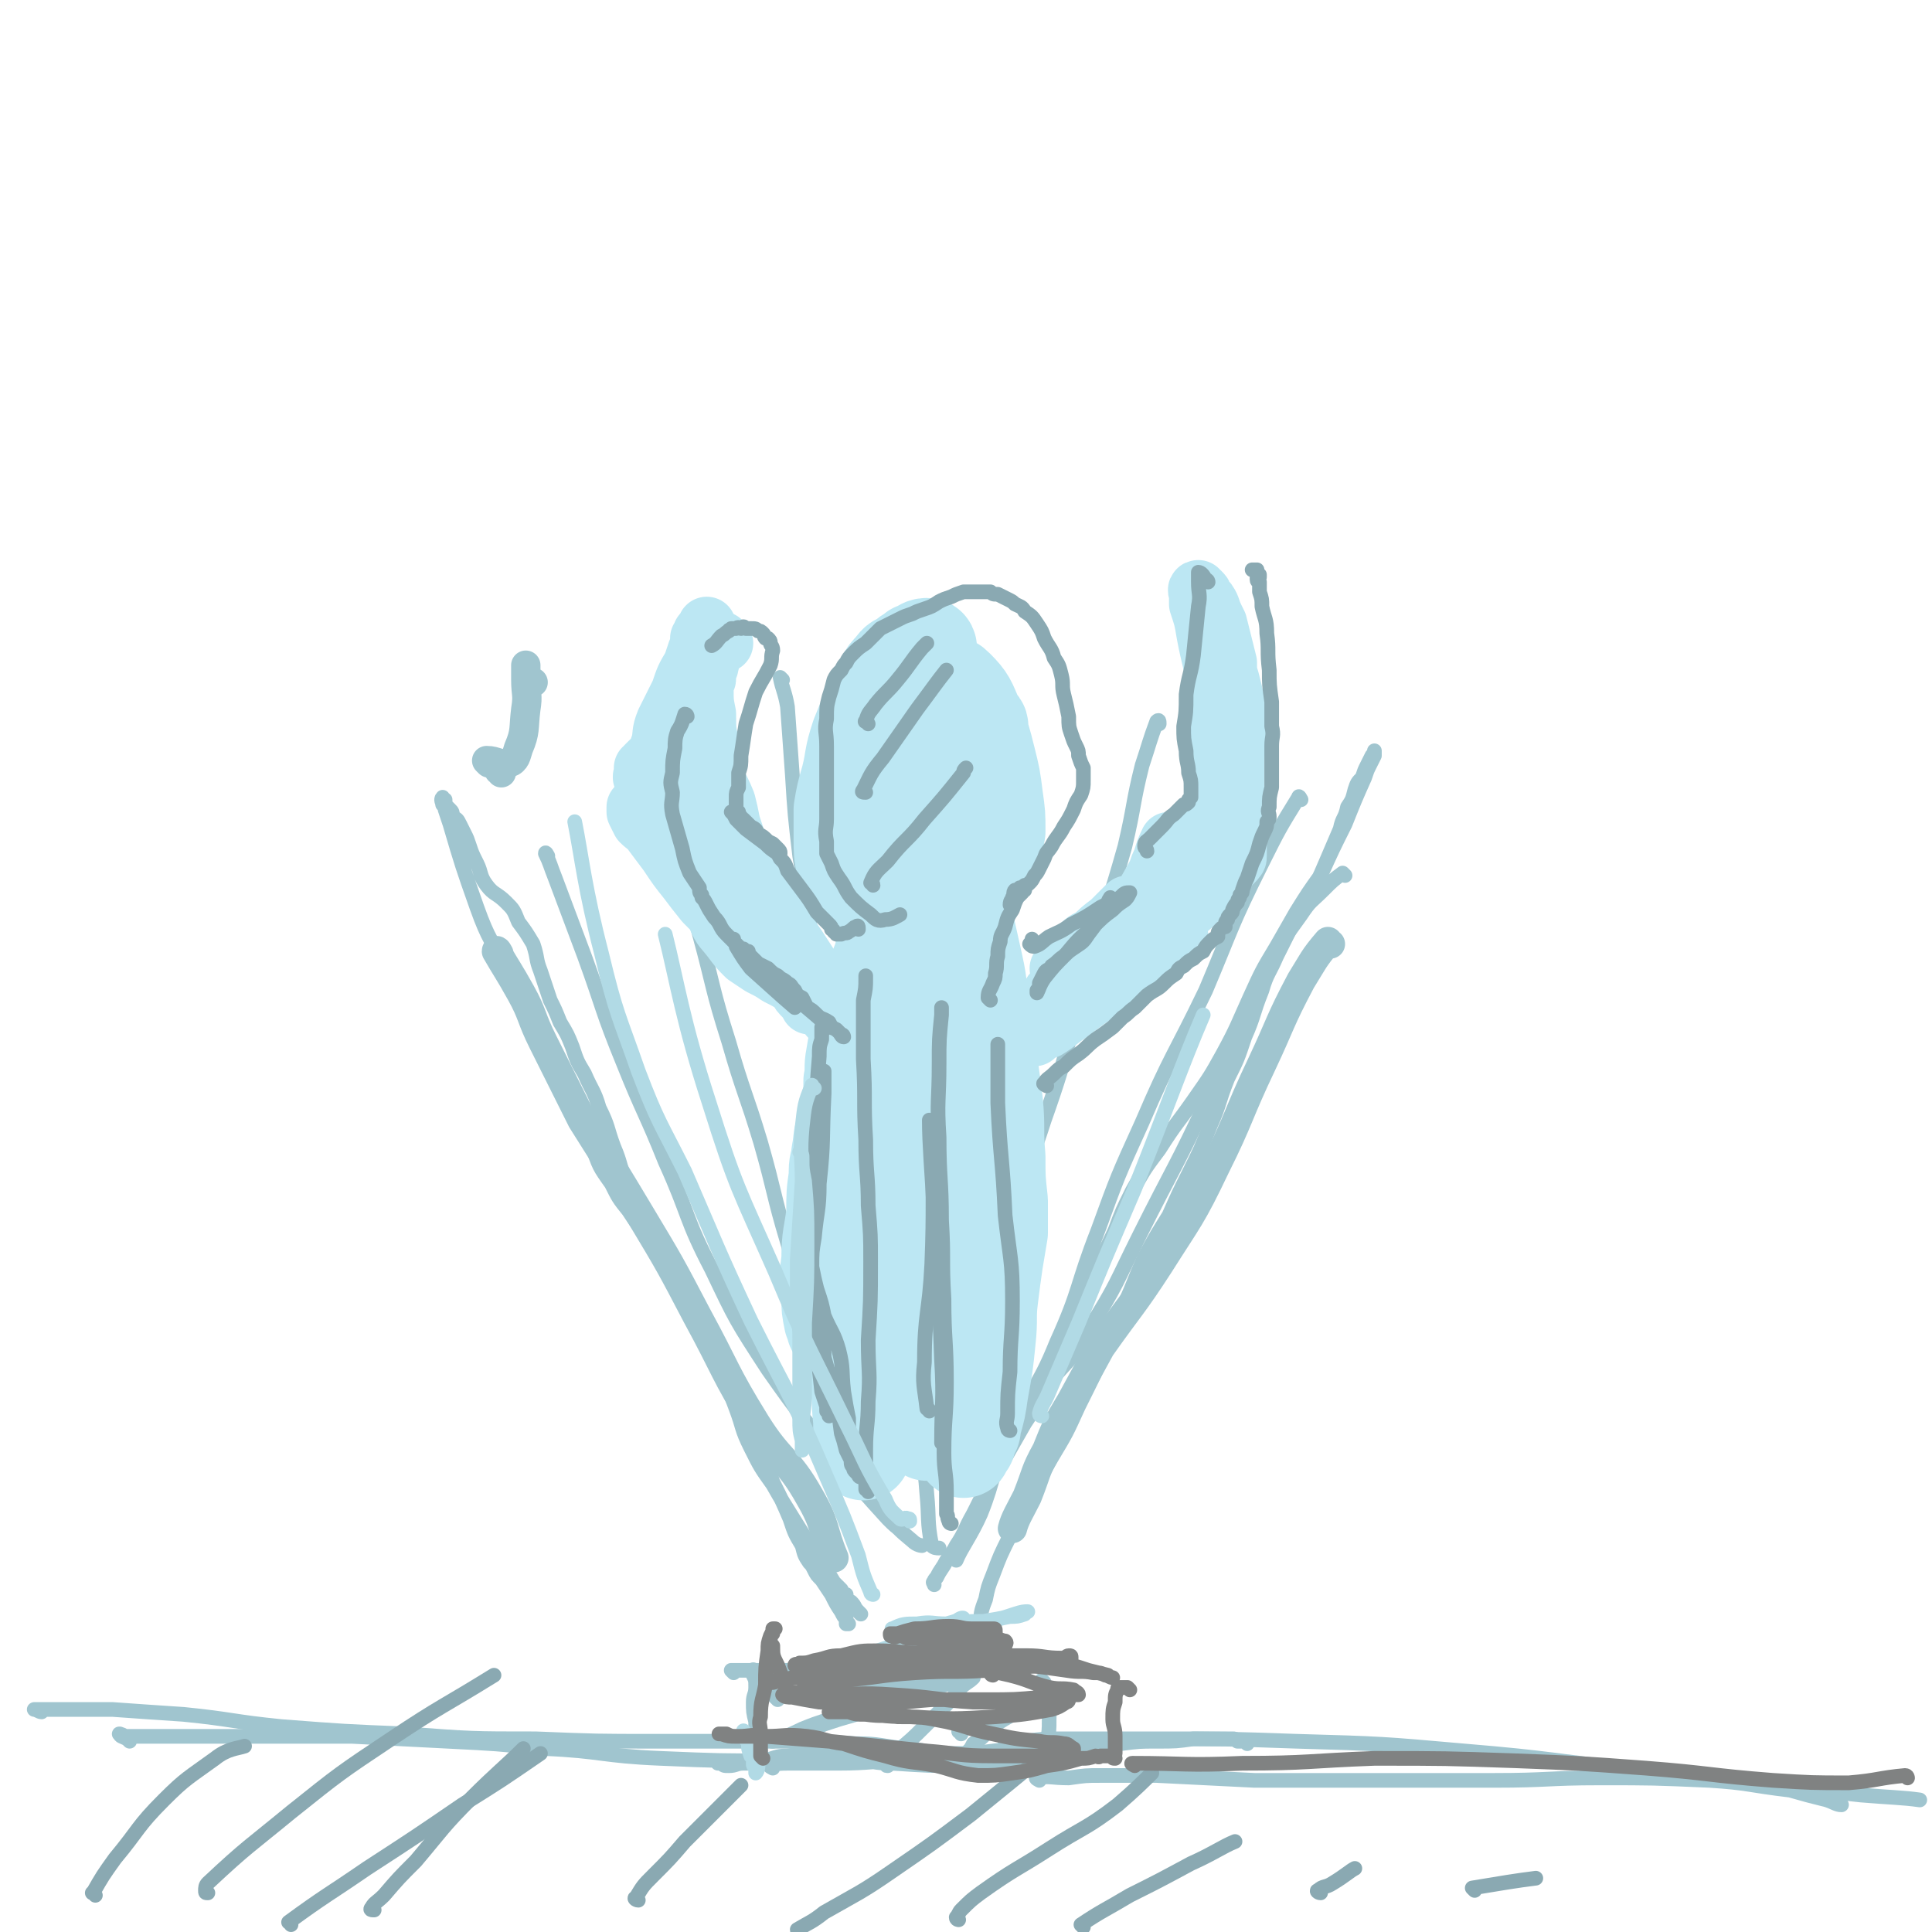 <svg viewBox='0 0 790 790' version='1.1' xmlns='http://www.w3.org/2000/svg' xmlns:xlink='http://www.w3.org/1999/xlink'><g fill='none' stroke='#A0C5CF' stroke-width='6' stroke-linecap='round' stroke-linejoin='round'><path d='M311,716c0,0 -1,0 -1,-1 -1,-2 0,-2 -1,-4 0,-4 0,-4 0,-7 -1,-4 -1,-4 -1,-8 0,-3 1,-3 1,-6 0,-3 0,-3 -1,-5 0,-1 0,-3 0,-2 0,0 0,1 0,2 1,1 1,1 1,2 1,1 1,1 1,1 1,1 0,1 1,2 1,0 1,0 1,0 2,1 2,1 3,1 '/><path d='M300,684c0,0 -1,-1 -1,-1 1,0 2,0 5,0 5,0 5,0 11,0 6,0 6,0 13,0 8,0 8,1 16,1 8,0 8,0 17,-1 7,0 7,0 14,-2 5,0 5,-1 9,-2 6,-1 6,-1 11,-2 5,0 6,-1 11,-1 4,0 4,1 8,1 3,0 3,1 5,1 1,0 2,0 2,0 0,0 0,-1 -1,-1 -1,0 -1,0 -2,0 -2,0 -2,0 -4,0 -4,0 -4,1 -8,1 -6,1 -6,1 -12,1 -9,1 -9,1 -18,1 -9,0 -9,0 -19,0 -5,0 -5,0 -10,0 -3,0 -3,0 -5,0 -1,0 -3,0 -2,0 0,0 1,0 2,1 '/><path d='M427,688c0,0 -1,-1 -1,-1 1,3 3,3 3,7 1,4 0,4 0,9 0,5 0,5 -1,9 0,3 0,3 0,6 0,1 0,1 0,2 0,0 0,1 0,1 0,0 0,0 1,0 1,-2 1,-3 2,-4 '/><path d='M318,695c0,0 -1,-1 -1,-1 4,-1 5,-1 11,-2 4,0 4,0 9,-1 7,0 7,-1 14,-1 6,-1 6,-1 13,-1 5,0 5,-1 11,-1 3,0 3,0 7,0 2,0 2,0 4,0 2,0 2,0 3,0 0,-1 1,-1 0,0 -1,0 -1,0 -3,1 -3,1 -3,1 -6,2 -7,2 -7,2 -14,5 -8,2 -8,2 -16,5 -7,2 -7,2 -13,4 -5,2 -5,2 -10,4 -4,1 -4,1 -8,2 -1,0 -1,0 -3,0 0,1 -1,1 0,1 5,-2 6,-2 12,-5 5,-2 5,-2 11,-4 9,-3 9,-3 19,-6 10,-3 10,-2 20,-5 5,-2 5,-2 11,-4 3,-1 3,-1 5,-2 2,0 2,0 3,0 0,0 1,0 1,0 -2,2 -3,2 -5,4 -3,3 -2,3 -5,6 -5,5 -5,5 -10,10 -5,5 -5,5 -11,10 -2,3 -3,3 -4,6 -1,0 0,0 0,-1 1,0 1,0 1,0 '/><path d='M393,709c0,-1 -1,-1 -1,-1 2,-1 3,-1 5,-2 4,-1 4,-1 7,-2 3,-2 3,-1 7,-3 1,0 1,0 3,-1 0,0 1,0 1,0 -2,2 -3,2 -6,4 -3,2 -3,3 -6,5 -2,2 -2,2 -5,4 -1,2 -1,2 -2,3 0,1 0,1 -1,2 '/><path d='M316,723c0,0 -2,-1 -1,-1 3,-1 4,-1 8,-1 5,-1 5,-1 10,-1 5,-1 5,0 11,0 9,0 9,-1 18,-1 9,0 9,0 18,0 9,-1 9,-1 18,-2 8,-1 8,-1 16,-2 5,0 5,0 9,0 3,0 3,0 6,1 2,0 2,0 3,0 1,0 1,0 1,0 0,1 0,1 0,1 -1,0 -1,0 -1,0 -2,0 -2,1 -3,1 -3,1 -3,1 -6,1 -4,1 -4,1 -8,1 -11,1 -11,2 -21,2 -14,0 -14,0 -29,-1 -8,0 -8,-1 -17,-2 -7,-1 -7,-1 -15,-1 -5,-1 -5,-1 -11,0 -5,0 -5,1 -10,2 -4,0 -4,0 -8,1 -3,0 -3,1 -6,1 -2,0 -2,0 -3,-1 -1,0 -1,0 -1,0 0,0 -1,0 0,0 0,0 1,0 2,0 0,0 0,0 0,0 2,0 2,0 3,0 6,0 6,0 12,0 16,0 16,0 32,0 13,0 13,-1 27,-1 11,-1 11,-1 22,-2 8,0 8,0 17,-1 9,-1 9,-1 19,-2 8,-1 8,-1 16,-2 7,0 7,0 14,0 8,-1 8,-1 15,-1 8,0 8,0 15,-1 4,0 4,0 8,0 3,0 3,0 5,0 1,0 1,0 3,0 1,0 1,0 2,1 1,0 1,0 2,0 1,0 1,0 2,0 0,0 0,1 0,1 0,0 0,-1 0,-1 '/><path d='M425,728c0,0 -2,-1 -1,-1 5,-1 6,0 13,0 7,-1 7,-1 13,-1 12,0 12,0 23,0 20,1 20,1 40,2 26,0 26,0 51,0 24,0 24,0 47,0 22,0 22,-1 43,-1 22,0 22,0 45,1 16,1 16,2 33,4 7,2 7,2 15,4 3,1 4,2 6,2 '/><path d='M412,713c0,0 -1,-1 -1,-1 3,0 4,0 8,0 8,-1 8,-1 16,-1 19,0 19,0 38,0 28,0 28,0 57,1 35,1 35,1 69,4 36,3 36,4 72,8 26,3 26,3 53,6 19,2 19,2 37,4 12,1 17,1 24,2 '/><path d='M416,721c0,-1 0,-1 -1,-1 -4,-2 -4,-2 -8,-3 -6,0 -6,0 -13,0 -15,0 -15,0 -31,1 -22,0 -22,1 -45,2 -24,0 -24,0 -48,-1 -24,-1 -24,-3 -47,-4 -20,-2 -20,-2 -40,-3 -19,-1 -19,-1 -39,-2 -19,0 -19,0 -37,0 -15,0 -15,0 -30,0 -9,0 -9,0 -17,0 -5,0 -5,0 -9,0 -1,-1 -3,-1 -2,-1 0,1 1,1 3,2 1,1 1,1 1,1 '/><path d='M379,717c0,0 0,-1 -1,-1 -4,-1 -4,0 -8,-1 -10,-1 -10,-2 -20,-2 -18,-1 -18,-1 -36,-1 -23,0 -23,0 -46,0 -24,0 -24,0 -49,-1 -26,0 -26,0 -53,-2 -25,-1 -25,-1 -51,-3 -20,-2 -20,-3 -40,-5 -15,-1 -15,-1 -29,-2 -9,0 -10,0 -19,0 -6,0 -6,0 -12,0 0,0 -1,0 -1,0 1,0 2,1 3,1 '/><path d='M352,660c0,0 -1,-1 -1,-1 -2,-2 -1,-2 -3,-4 -1,0 -1,0 -1,0 -1,-1 0,-1 -1,-2 0,0 0,0 0,-1 -1,0 -1,0 -1,0 -1,-1 -1,-1 -1,-2 -2,-2 -2,-2 -3,-3 -3,-5 -3,-5 -6,-9 -5,-8 -5,-8 -10,-16 -5,-8 -5,-8 -9,-15 -5,-7 -5,-7 -9,-15 -4,-8 -3,-8 -6,-16 -3,-8 -3,-8 -6,-15 -2,-7 -3,-7 -6,-13 -3,-7 -4,-6 -7,-13 -3,-6 -2,-7 -5,-13 -3,-8 -3,-8 -7,-15 -3,-6 -4,-6 -7,-11 -3,-6 -4,-6 -7,-13 -3,-7 -2,-7 -5,-14 -3,-8 -2,-8 -6,-16 -2,-7 -3,-7 -6,-14 -3,-5 -3,-5 -5,-11 -2,-5 -2,-5 -5,-10 -2,-5 -2,-5 -4,-9 -2,-6 -2,-6 -4,-12 -2,-5 -1,-5 -3,-11 -3,-5 -3,-5 -6,-9 -2,-5 -2,-5 -5,-8 -4,-4 -5,-3 -8,-7 -3,-4 -2,-5 -4,-9 -2,-4 -2,-4 -3,-7 -1,-3 -1,-3 -2,-5 -1,-2 -1,-2 -2,-4 -1,-2 -1,-2 -3,-3 0,-2 0,-2 -1,-3 -1,-1 -1,-1 -2,-2 0,-1 0,-1 0,-2 -1,0 -1,-1 -1,-1 -1,1 0,2 0,3 1,1 1,1 1,2 1,3 1,3 2,6 5,17 5,17 11,34 5,14 6,13 13,27 4,9 4,9 9,17 3,6 4,6 7,11 3,5 3,5 5,9 3,6 3,6 6,12 3,10 3,11 7,21 3,9 3,9 8,16 3,6 3,6 7,11 4,6 4,6 8,11 3,4 3,4 6,9 3,5 3,5 6,10 3,6 3,6 7,12 3,7 3,7 7,14 4,7 3,7 7,14 3,6 3,6 6,12 3,4 3,4 4,8 2,5 2,5 4,9 2,6 2,6 4,12 4,8 4,8 7,15 2,6 2,6 5,11 1,4 1,4 3,7 1,1 1,1 2,3 1,2 1,2 3,4 2,3 2,3 4,6 2,4 2,4 4,7 1,2 1,2 2,3 0,1 0,1 0,2 1,0 1,0 1,0 '/><path d='M402,665c0,0 -1,0 -1,-1 0,-4 0,-5 2,-10 1,-5 1,-5 3,-10 3,-8 3,-8 7,-16 3,-8 3,-8 8,-15 4,-9 4,-8 9,-17 6,-10 6,-10 11,-21 6,-12 6,-12 11,-23 4,-9 4,-9 8,-19 4,-9 4,-10 8,-19 5,-9 5,-9 10,-17 4,-9 4,-9 8,-17 5,-10 5,-10 9,-20 4,-9 3,-9 7,-19 4,-8 4,-8 7,-17 4,-9 3,-9 7,-19 2,-7 3,-7 6,-14 3,-6 3,-6 6,-12 4,-6 4,-6 7,-12 4,-7 4,-7 7,-14 3,-7 3,-7 6,-14 1,-5 2,-4 3,-9 2,-3 2,-3 3,-7 1,-3 1,-3 3,-5 1,-3 1,-3 2,-5 1,-2 1,-2 2,-4 0,0 0,0 1,-1 0,-1 0,-1 0,-1 0,0 0,0 0,0 1,0 1,0 0,0 0,1 0,1 0,2 -1,2 -1,2 -2,4 -1,2 -1,2 -2,5 -4,9 -4,9 -8,19 -5,10 -5,10 -10,21 -5,7 -5,7 -10,15 -4,7 -4,7 -8,14 -6,10 -6,10 -11,21 -5,11 -5,12 -11,23 -5,9 -5,9 -12,19 -7,10 -7,9 -14,20 -6,8 -6,8 -11,17 -4,8 -4,8 -7,16 -5,11 -6,11 -10,23 -4,9 -2,10 -6,19 -4,10 -5,10 -10,20 -5,8 -5,8 -11,17 -4,7 -4,7 -8,14 -4,6 -3,6 -7,11 -3,6 -3,6 -6,12 -4,7 -3,7 -7,13 -2,4 -3,4 -5,8 -2,3 -2,3 -3,5 -1,1 -1,1 -1,2 -1,0 0,0 0,1 '/><path d='M224,350c0,0 -1,-2 -1,-1 2,4 2,5 4,10 6,16 6,16 12,32 8,22 7,22 16,44 8,20 9,20 17,40 10,22 8,23 19,44 10,21 10,21 23,41 14,20 14,19 29,38 10,12 10,12 20,23 3,3 3,3 6,5 '/><path d='M275,346c0,0 -1,-2 -1,-1 1,2 2,3 3,6 5,15 5,15 9,31 6,22 5,22 12,44 6,21 7,21 13,41 6,21 5,21 11,41 6,21 8,20 14,40 8,23 6,24 14,47 5,12 5,12 12,23 5,7 5,7 11,12 2,2 4,2 4,2 '/><path d='M320,278c0,0 -1,-1 -1,-1 1,5 2,6 3,12 1,14 1,14 2,28 1,16 1,16 3,33 3,18 3,18 5,36 4,27 5,27 8,55 5,33 5,33 10,66 2,22 2,22 5,44 1,11 1,12 3,22 2,7 1,7 4,13 3,5 4,5 7,9 2,2 3,3 4,4 '/><path d='M390,357c0,0 -1,-1 -1,-1 0,8 0,9 0,17 0,31 0,31 -1,62 0,25 1,26 -1,51 -1,19 -2,19 -4,38 -2,15 -2,15 -4,30 -1,14 -2,14 -2,28 0,15 1,15 2,29 1,10 0,11 2,21 1,1 2,1 3,1 '/><path d='M474,296c0,-1 0,-2 -1,-1 -3,8 -3,9 -6,18 -4,16 -3,16 -7,33 -7,25 -8,25 -15,50 -9,31 -7,31 -18,62 -8,25 -10,25 -20,50 -4,12 -4,12 -8,24 -4,12 -5,11 -8,23 -4,11 -5,12 -6,23 -1,9 1,9 1,17 '/><path d='M532,327c0,0 -1,-2 -1,-1 -8,13 -8,13 -15,27 -13,26 -12,26 -23,52 -13,27 -14,26 -26,54 -10,22 -10,22 -18,44 -9,23 -7,24 -17,46 -8,20 -11,19 -20,39 -7,15 -5,16 -11,31 -4,9 -8,14 -10,19 '/><path d='M550,358c0,0 -1,-1 -1,-1 -4,3 -4,3 -8,7 -5,5 -5,4 -9,10 -8,11 -8,11 -14,24 -13,25 -12,26 -24,51 -13,28 -14,28 -28,56 -10,20 -9,20 -21,39 -6,11 -7,11 -15,20 -9,10 -9,10 -17,20 0,0 0,0 -1,0 '/></g>
<g fill='none' stroke='#BCE7F3' stroke-width='39' stroke-linecap='round' stroke-linejoin='round'><path d='M380,265c0,0 0,-1 -1,-1 -2,0 -2,1 -5,2 -2,2 -2,1 -4,3 -3,2 -3,1 -5,4 -4,4 -3,4 -5,9 -5,9 -5,9 -9,19 -3,9 -2,9 -4,17 -2,7 -2,7 -3,13 0,6 0,6 0,12 0,5 0,6 1,11 2,4 2,5 6,8 5,4 6,4 12,6 7,2 7,2 14,1 6,0 6,0 12,-2 5,-2 5,-2 9,-6 4,-4 4,-5 6,-10 3,-5 3,-5 4,-11 0,-7 0,-7 -1,-14 -1,-8 -1,-8 -3,-16 -2,-8 -2,-8 -5,-16 -3,-7 -3,-8 -8,-13 -3,-3 -4,-2 -9,-3 -4,-1 -4,-1 -8,-1 -3,0 -3,0 -6,1 -2,0 -2,0 -3,0 -1,1 -2,1 -2,2 -2,1 -2,2 -3,4 -2,5 -2,5 -3,11 -2,6 -2,6 -3,12 -1,4 -2,5 -1,9 0,4 0,5 2,9 3,7 2,7 6,14 5,6 5,6 10,12 4,4 5,7 9,6 4,-1 5,-3 8,-8 5,-8 4,-8 7,-17 2,-8 2,-8 4,-17 1,-6 1,-6 1,-12 1,-3 1,-3 1,-6 0,-1 -1,-1 -2,-2 -1,-1 -1,0 -3,-1 -3,0 -3,0 -5,-1 -3,0 -3,-1 -6,0 -2,0 -2,0 -4,2 -4,3 -4,3 -6,7 -3,3 -3,3 -4,7 -1,2 0,3 0,5 '/><path d='M363,386c0,-1 -1,-2 -1,-1 -1,1 -1,2 -1,4 -2,7 -3,7 -5,14 -2,8 -2,8 -4,16 -2,7 -2,7 -3,13 -1,5 0,5 -1,10 0,5 0,5 -1,9 -1,5 -1,5 -2,10 -1,5 -1,5 -2,11 0,3 -1,3 -1,7 0,3 0,3 1,7 0,1 0,1 0,2 0,1 -1,1 0,1 0,0 0,0 0,-1 1,-3 0,-3 1,-6 2,-7 3,-7 5,-15 4,-14 4,-14 8,-29 3,-10 3,-10 6,-21 1,-5 0,-5 2,-10 2,-4 3,-4 5,-8 1,-3 0,-4 2,-7 1,-2 2,-1 4,-3 0,0 0,-1 1,-1 0,-1 1,-1 0,-1 0,1 -1,1 -2,2 -2,2 -2,1 -4,3 -2,2 -1,2 -3,4 -2,4 -3,4 -5,9 -4,10 -4,10 -8,20 -3,11 -2,11 -5,22 -3,9 -3,9 -6,18 -1,8 -1,8 -2,16 -1,7 -1,7 -1,15 -1,9 -2,9 -2,19 -1,8 -1,8 0,16 0,4 0,4 1,9 1,2 1,2 1,3 1,2 1,2 2,4 2,3 2,3 3,6 2,5 3,5 4,10 2,9 1,9 2,18 0,5 0,5 1,10 0,2 0,3 0,3 0,0 0,0 0,-1 1,-3 1,-3 1,-6 0,-11 0,-11 -1,-22 -1,-15 -2,-15 -4,-31 -1,-11 -1,-11 -1,-23 -1,-9 -2,-9 -2,-18 0,-7 0,-8 1,-15 1,-5 1,-5 3,-10 0,-3 0,-3 1,-5 1,0 1,-1 1,-1 1,1 1,1 1,3 1,1 1,0 1,1 1,4 0,4 1,9 1,17 1,17 2,35 0,15 -1,15 0,30 0,6 0,6 0,12 0,2 1,2 1,3 0,1 0,2 0,3 0,0 0,0 1,1 0,1 0,1 0,1 1,1 1,1 1,1 0,1 0,1 1,1 0,-2 0,-3 1,-6 1,-8 2,-8 4,-17 3,-17 3,-17 6,-34 3,-13 3,-13 6,-25 2,-12 3,-12 5,-23 1,-9 1,-9 2,-18 0,-6 0,-6 0,-11 0,-4 0,-4 0,-9 1,-2 1,-2 1,-5 0,-1 0,-1 1,-3 0,0 0,0 0,-1 1,0 1,-1 1,-1 0,1 0,1 -1,2 0,0 0,0 0,1 1,1 1,1 1,1 0,2 1,2 1,4 4,20 4,20 7,40 4,29 6,29 8,57 1,12 0,12 -1,24 0,4 -1,4 -2,7 0,2 0,2 -1,3 0,0 -1,0 -1,0 0,0 0,-1 0,-1 0,-1 0,-1 0,-3 -1,-3 -1,-3 -1,-6 0,-12 1,-12 0,-23 -1,-19 -1,-19 -3,-38 -1,-16 0,-16 -2,-32 -1,-9 -1,-9 -2,-17 -1,-6 -1,-6 -1,-12 -1,-4 0,-4 0,-8 0,-4 -1,-4 0,-8 0,-4 0,-4 0,-9 1,-4 1,-4 1,-8 1,-2 1,-2 1,-5 0,-1 0,-1 0,-2 0,0 0,0 0,-1 0,0 0,0 0,-1 0,0 0,0 1,-1 0,-1 0,-1 0,-2 0,0 0,-1 0,-1 0,0 1,1 1,1 0,1 0,1 0,2 1,2 1,2 1,4 2,9 2,9 4,18 2,9 1,9 3,18 0,6 0,6 1,12 1,5 1,5 2,11 1,7 1,7 2,15 1,11 0,11 1,22 0,9 0,9 1,18 0,6 0,6 0,13 -1,6 -1,6 -2,12 -1,7 -1,7 -2,15 -1,8 0,8 -1,17 -1,10 -1,10 -3,21 -1,7 -1,7 -3,14 0,2 0,2 -2,5 0,2 0,2 -1,3 0,0 -1,0 -1,0 0,1 0,2 0,2 0,0 0,-1 0,-1 0,-2 -1,-2 -1,-3 0,-4 0,-4 1,-8 1,-14 1,-14 2,-29 1,-10 1,-10 2,-20 0,-4 0,-4 0,-7 0,-2 1,-3 1,-3 0,0 -1,1 -1,1 0,1 0,1 0,2 0,1 0,1 0,3 -1,4 0,4 -2,9 -2,12 -2,12 -6,23 -2,8 -3,8 -6,15 -1,3 -1,3 -3,5 -1,1 -2,2 -2,2 0,0 1,-1 1,-2 0,-1 0,-1 0,-2 1,-3 1,-3 1,-6 1,-3 1,-3 2,-6 1,-2 1,-2 1,-4 0,-2 0,-2 1,-3 0,-1 0,-1 0,-2 0,-1 1,-2 1,-1 0,1 0,2 -1,5 -1,6 -1,6 -3,12 -1,5 -1,4 -2,9 0,1 0,1 -1,3 0,0 0,0 0,1 0,0 0,0 0,0 0,-1 0,-1 0,-2 0,-1 0,-1 0,-2 0,-1 0,-1 0,-3 1,-1 1,-1 1,-2 0,0 0,0 0,-1 0,0 0,0 0,-1 0,0 0,0 0,0 '/></g>
<g fill='none' stroke='#BCE7F3' stroke-width='24' stroke-linecap='round' stroke-linejoin='round'><path d='M353,424c0,0 0,-1 -1,-1 -2,-2 -2,-2 -4,-3 -1,-1 -1,-1 -1,-1 -1,-1 -2,0 -3,-1 -1,-1 -1,-1 -3,-3 -4,-3 -4,-3 -7,-6 -6,-5 -6,-6 -12,-11 -4,-4 -4,-3 -9,-7 -4,-3 -4,-3 -8,-5 -3,-3 -3,-3 -6,-5 -3,-3 -2,-3 -5,-6 -3,-3 -3,-3 -6,-6 -4,-5 -4,-5 -7,-9 -4,-5 -4,-5 -8,-11 -3,-4 -3,-4 -6,-8 -2,-3 -3,-3 -5,-5 -1,-2 -1,-2 -2,-4 0,-1 0,-1 0,-2 1,-1 1,-1 2,-3 0,0 0,0 1,-1 0,-2 1,-2 1,-4 1,-2 1,-2 2,-4 1,-3 1,-3 2,-5 0,-2 0,-2 0,-4 1,-2 1,-2 2,-5 1,-4 0,-4 2,-9 3,-6 3,-6 6,-12 2,-6 2,-6 5,-11 1,-3 1,-3 2,-6 1,-2 1,-2 1,-3 0,-1 0,-1 0,-2 1,-1 1,-1 1,-2 1,-1 1,-1 2,-2 0,-1 0,-1 0,-1 0,0 0,1 0,2 0,1 0,1 -1,2 0,1 0,1 0,2 -2,6 -2,6 -4,11 -6,15 -5,15 -11,29 -3,6 -3,6 -7,12 -1,2 -1,2 -3,3 0,1 0,1 0,1 -1,0 0,-1 0,-2 0,-1 0,-1 0,-1 0,-1 0,-1 0,-1 1,0 1,0 1,-1 0,0 0,0 0,0 1,-1 1,-1 1,-1 1,-1 1,-1 1,-1 1,0 1,1 1,1 3,4 3,4 5,8 5,12 4,12 9,24 3,10 3,10 6,19 3,6 3,6 6,12 2,5 3,5 6,9 3,4 3,4 6,7 3,2 3,2 6,4 4,2 4,2 7,4 4,2 4,2 7,4 3,2 3,2 5,4 2,1 2,1 3,3 1,0 1,0 2,0 0,0 0,1 0,1 1,-1 0,-1 0,-2 1,-2 1,-2 1,-3 0,-1 0,-1 0,-2 -2,-3 -1,-3 -3,-6 -7,-11 -7,-11 -14,-21 -8,-13 -8,-13 -17,-26 -5,-9 -5,-9 -10,-18 -3,-4 -3,-4 -6,-9 -2,-2 -2,-2 -4,-4 -1,-1 -1,-1 -2,-1 0,0 0,-1 0,-1 0,1 0,2 0,3 1,2 0,2 1,3 2,5 2,5 4,9 6,14 6,14 12,27 6,12 6,13 14,24 4,7 4,6 9,12 2,4 3,4 6,8 1,2 1,2 3,4 1,1 1,1 2,3 0,0 0,0 0,0 0,-1 0,-1 -1,-2 0,-1 0,-1 -1,-3 0,0 0,0 0,-1 '/><path d='M296,263c-1,0 -1,-1 -1,-1 -2,2 -3,3 -4,5 -1,2 0,3 -1,5 0,1 0,1 -1,2 0,2 0,2 0,3 0,1 0,1 -1,2 0,1 0,1 0,3 0,5 0,5 1,10 0,7 0,7 2,15 1,6 1,6 2,12 2,5 2,4 4,9 1,4 1,4 2,9 2,6 2,6 4,12 2,6 1,6 3,12 2,5 3,4 6,9 2,3 2,3 5,7 2,3 3,3 5,7 3,5 3,5 5,10 3,6 2,6 5,11 2,4 2,5 5,8 2,3 2,3 4,5 2,1 2,1 3,2 0,1 0,1 0,1 0,0 0,0 0,-1 -1,-1 -1,0 -2,-1 '/><path d='M423,424c0,0 -1,-1 -1,-1 2,-1 3,-1 6,-2 5,-3 5,-4 10,-7 5,-4 5,-4 11,-8 6,-5 6,-5 12,-9 4,-3 4,-3 9,-6 4,-3 4,-3 7,-5 2,-1 2,-1 4,-3 0,0 1,-1 1,-1 -2,1 -3,2 -5,4 -3,1 -3,1 -5,3 -4,2 -4,2 -8,5 -5,3 -5,3 -11,7 -4,3 -4,3 -9,6 -2,2 -2,2 -5,4 -1,1 -1,0 -2,1 -1,1 -1,1 -1,1 1,0 1,-1 2,-1 1,-2 1,-2 2,-3 5,-3 5,-3 9,-7 9,-7 9,-7 18,-15 8,-6 8,-6 16,-13 4,-3 4,-3 8,-7 3,-2 2,-3 5,-6 2,-2 2,-2 3,-4 2,-2 2,-2 4,-3 1,-1 1,-1 2,-2 0,0 0,0 0,-1 1,0 1,0 1,-1 0,-1 0,-1 0,-2 0,-1 0,-1 0,-3 0,-1 0,-1 0,-2 0,-2 0,-2 0,-3 -1,-3 -1,-3 -1,-5 0,-4 0,-4 0,-9 0,-8 0,-8 0,-16 1,-7 1,-7 1,-15 0,-5 0,-5 -1,-9 -1,-4 -1,-4 -2,-8 -1,-3 -1,-3 -1,-7 -1,-4 -1,-4 -2,-8 -1,-4 -1,-4 -2,-8 -2,-4 -2,-4 -3,-7 -1,-2 -1,-2 -3,-4 0,-1 0,-1 -1,-2 -1,0 -1,-1 -1,-1 -1,0 0,1 0,2 0,0 0,0 0,1 0,1 0,1 0,3 2,6 2,6 3,12 2,11 3,11 4,22 2,9 1,9 1,19 0,8 1,8 0,16 -1,6 -1,6 -2,13 -2,6 -2,6 -4,11 -1,4 -2,4 -3,8 -1,2 -1,2 -2,4 -1,1 -1,1 -2,3 -1,1 -1,1 -2,3 -2,2 -2,1 -5,3 -2,1 -2,1 -4,2 -1,0 -1,0 -2,1 -1,0 -1,0 -1,0 0,0 0,0 0,-1 0,-1 0,-1 0,-2 1,-2 1,-2 2,-4 1,-3 1,-3 2,-5 1,-2 1,-2 2,-4 0,-1 1,-1 1,-3 0,0 0,-1 0,-1 -3,6 -2,7 -5,13 -5,9 -5,9 -10,17 -5,7 -5,7 -10,14 -5,5 -5,5 -10,10 -4,4 -4,4 -9,7 -2,1 -2,1 -4,2 0,0 -1,1 -1,1 1,-2 1,-2 3,-4 1,-2 1,-2 3,-4 2,-3 2,-3 5,-6 3,-4 3,-4 7,-8 3,-3 3,-3 5,-6 2,-3 2,-3 5,-5 1,-2 1,-2 2,-3 1,-1 2,-2 2,-2 0,0 -1,1 -2,2 -3,3 -3,3 -5,5 -4,3 -4,3 -8,7 -3,3 -3,3 -7,7 -1,2 -1,2 -4,3 0,1 0,1 -1,1 0,0 -1,1 -1,1 1,-1 1,-2 3,-3 2,-2 2,-2 4,-4 2,-3 3,-4 5,-5 '/></g>
<g fill='none' stroke='#8AA9B2' stroke-width='6' stroke-linecap='round' stroke-linejoin='round'><path d='M337,421c0,0 0,-2 -1,-1 0,2 0,3 0,5 -1,3 -1,3 -1,7 -1,12 -1,12 -1,24 -1,14 -1,14 -1,29 -1,6 -1,6 -2,12 0,3 0,3 -1,7 0,4 -1,4 -1,8 0,5 0,5 1,10 1,6 1,6 2,11 1,4 1,4 2,8 0,2 0,2 1,3 0,2 0,2 0,3 1,2 1,2 1,4 1,5 0,5 1,10 0,5 0,5 1,11 0,2 0,2 1,5 0,1 0,2 0,2 0,0 0,-1 0,-1 0,-1 -1,-1 -1,-1 0,-1 0,-1 0,-2 -1,-3 -1,-3 -2,-6 -2,-19 -3,-19 -4,-38 -1,-17 0,-17 0,-34 0,-8 0,-8 0,-15 0,-3 1,-3 1,-7 0,-3 0,-3 0,-6 1,-4 1,-4 1,-8 0,-5 0,-5 0,-9 1,-4 1,-4 1,-7 0,-2 0,-2 1,-4 0,0 0,0 0,0 0,-1 1,-1 1,-1 0,-1 0,-1 0,-1 0,-1 0,-1 0,-1 0,4 0,5 0,9 -1,19 0,19 -2,37 0,11 -1,11 -2,22 -1,6 -1,6 -1,12 1,5 1,5 2,9 2,6 2,6 3,11 3,7 4,7 6,14 2,8 1,8 2,17 1,6 1,6 2,11 0,3 0,3 0,6 0,0 0,0 0,1 0,1 1,1 1,1 0,2 0,2 1,4 1,3 1,3 2,6 0,2 0,2 0,4 1,1 1,1 1,1 0,1 0,1 0,1 -1,0 -1,-1 -1,-1 -1,-1 -1,-1 -1,-1 -1,-1 -1,-1 -1,-2 -1,-1 -1,-1 -1,-3 -1,-2 -1,-2 -2,-4 -1,-4 -1,-4 -2,-7 -1,-8 -1,-8 -3,-16 -2,-8 -2,-8 -4,-15 0,-3 0,-3 -1,-6 0,-1 0,-1 0,-2 0,0 1,1 1,2 '/><path d='M355,610c0,-1 -1,-1 -1,-1 0,-3 0,-3 0,-5 0,-5 0,-5 0,-11 0,-10 1,-10 1,-20 1,-12 0,-12 0,-25 1,-16 1,-16 1,-32 0,-11 0,-11 -1,-23 0,-13 -1,-13 -1,-27 -1,-16 0,-16 -1,-33 0,-12 0,-12 0,-24 1,-5 1,-5 1,-9 0,-1 0,-1 0,-1 '/><path d='M389,623c0,0 -1,0 -1,-1 -1,-2 0,-2 -1,-3 0,-5 0,-5 0,-9 0,-8 -1,-8 -1,-16 0,-14 1,-14 1,-29 0,-17 -1,-17 -1,-34 -1,-16 0,-16 -1,-32 0,-17 -1,-17 -1,-34 -1,-15 0,-15 0,-30 0,-10 0,-10 1,-20 0,-2 0,-2 0,-3 '/><path d='M413,585c0,0 -1,0 -1,-1 -1,-3 0,-3 0,-6 0,-8 0,-8 1,-17 0,-14 1,-14 1,-29 0,-17 -1,-17 -3,-35 -1,-23 -2,-23 -3,-46 0,-12 0,-15 0,-24 '/><path d='M428,444c0,0 -2,-1 -1,-1 1,-2 2,-2 4,-4 2,-2 2,-2 4,-3 3,-3 3,-3 6,-5 4,-3 3,-3 7,-6 3,-2 3,-2 7,-5 2,-2 2,-2 4,-4 3,-2 2,-2 5,-4 2,-2 2,-2 5,-5 4,-3 4,-2 7,-5 2,-2 2,-2 5,-4 1,-2 1,-2 3,-3 2,-2 2,-2 4,-3 2,-2 2,-2 4,-3 1,-2 1,-2 3,-4 1,-1 1,-1 3,-2 0,-2 0,-2 1,-3 1,-1 1,-1 2,-1 0,-2 0,-2 1,-3 0,-1 0,-1 1,-2 1,-1 1,-1 1,-2 1,-2 1,-2 2,-3 0,-2 1,-1 1,-3 1,-1 1,-1 1,-2 1,-3 1,-3 2,-5 1,-3 1,-3 2,-6 2,-4 2,-4 3,-8 1,-3 1,-3 2,-5 1,-2 1,-2 1,-4 1,-1 1,-1 1,-2 0,-2 -1,-2 0,-4 0,-4 0,-4 1,-8 0,-4 0,-4 0,-9 0,-4 0,-4 0,-8 0,-4 1,-4 0,-8 0,-5 0,-5 0,-10 -1,-7 -1,-7 -1,-13 -1,-8 0,-8 -1,-15 0,-6 -1,-6 -2,-11 0,-3 0,-3 -1,-6 0,-2 0,-2 0,-4 0,0 -1,0 -1,-1 0,0 0,0 0,-1 0,0 1,0 1,0 0,0 0,0 0,-1 0,0 0,0 -1,-1 0,0 0,0 0,-1 0,0 -1,0 -1,0 0,0 0,0 -1,0 '/><path d='M494,238c0,0 0,-1 -1,-1 -1,-2 -2,-3 -3,-3 0,0 0,2 0,4 0,5 1,5 0,10 -1,10 -1,10 -2,20 -1,8 -2,8 -3,16 0,7 0,7 -1,13 0,5 0,5 1,10 0,5 1,5 1,9 1,3 1,3 1,6 0,2 0,2 0,4 0,0 0,0 -1,1 0,0 0,0 0,1 -1,1 -1,1 -2,1 -2,2 -2,2 -4,4 -3,2 -2,2 -5,5 -3,3 -3,3 -5,5 -1,1 -2,1 -2,3 0,1 1,1 1,2 '/><path d='M455,368c0,0 -1,-1 -1,-1 -2,3 -1,4 -3,7 -3,4 -3,4 -6,8 -2,3 -2,3 -5,5 -3,2 -3,2 -5,4 -3,2 -2,2 -5,4 -1,2 -2,1 -3,3 -1,2 -1,2 -2,4 0,2 0,2 -1,3 0,1 0,1 0,1 1,-2 1,-3 3,-6 4,-5 4,-5 9,-10 5,-6 5,-6 11,-11 4,-4 4,-4 8,-7 2,-2 2,-2 5,-4 1,-1 1,-1 2,-3 0,0 0,0 0,0 -2,0 -2,0 -4,2 -4,2 -4,2 -8,4 -6,4 -6,4 -12,7 -4,3 -5,3 -9,5 -3,2 -3,3 -6,4 -1,0 -1,0 -2,-1 0,0 1,-1 1,-2 '/><path d='M405,409c0,0 -1,-1 -1,-1 0,-3 1,-3 2,-6 1,-2 1,-2 1,-4 1,-3 0,-4 1,-7 0,-3 0,-3 1,-6 0,-3 1,-3 2,-6 1,-4 1,-4 3,-7 1,-3 1,-3 2,-5 1,-1 1,-1 2,-2 0,-1 0,-1 1,-1 0,0 0,-1 0,-1 '/><path d='M414,371c0,-1 -1,-1 -1,-1 0,-2 1,-2 1,-3 1,-1 0,-2 1,-3 1,0 1,0 2,-1 1,0 1,0 2,-1 1,0 1,0 2,-1 1,-1 1,-1 2,-3 1,-1 1,-1 2,-3 1,-2 1,-2 2,-4 1,-3 1,-2 3,-5 2,-4 3,-4 5,-8 2,-3 2,-3 4,-7 1,-3 1,-3 3,-6 1,-3 1,-3 1,-6 0,-2 0,-2 0,-5 -1,-2 -1,-2 -2,-5 0,-2 0,-2 -1,-4 -1,-2 -1,-2 -2,-5 -1,-3 -1,-3 -1,-7 -1,-5 -1,-5 -2,-9 -1,-4 0,-4 -1,-8 -1,-4 -1,-4 -3,-7 -1,-4 -2,-4 -4,-8 -1,-3 -1,-3 -3,-6 -2,-3 -2,-3 -5,-5 -1,-2 -2,-2 -4,-3 -1,-1 -1,-1 -3,-2 -2,-1 -2,-1 -4,-2 -2,0 -2,0 -3,-1 -2,0 -2,0 -3,0 -2,0 -2,0 -4,0 -2,0 -2,0 -4,0 -3,1 -3,1 -5,2 -3,1 -3,1 -5,2 -3,2 -3,2 -6,3 -3,1 -3,1 -5,2 -3,1 -3,1 -5,2 -4,2 -4,2 -8,4 -3,3 -3,3 -6,6 -3,2 -3,2 -5,4 -2,2 -2,2 -3,4 -1,1 -1,1 -2,3 -2,2 -2,2 -3,4 -1,4 -1,4 -2,7 -1,4 -1,4 -1,9 -1,5 0,5 0,11 0,5 0,5 0,10 0,5 0,5 0,10 0,5 0,5 0,10 0,4 -1,4 0,9 0,2 0,3 0,5 1,2 1,2 2,4 1,3 1,3 3,6 3,4 2,4 5,8 4,4 4,4 8,7 2,2 3,3 6,2 3,0 4,-1 6,-2 '/><path d='M351,380c0,-1 0,-2 -1,-1 -1,0 -1,1 -3,2 -1,1 -1,0 -3,1 0,0 0,0 -1,0 0,0 -1,0 -1,0 0,-1 0,0 -1,-1 0,0 0,-1 -1,-1 0,-1 0,-1 -1,-2 -3,-3 -3,-3 -5,-5 -3,-5 -3,-5 -6,-9 -3,-4 -3,-4 -6,-8 -1,-3 -1,-3 -3,-5 -1,-2 -1,-2 -3,-4 -1,-2 -1,-2 -2,-3 -2,-2 -2,-2 -4,-3 -1,-2 -1,-2 -3,-3 -1,-1 -1,-1 -2,-2 -1,-1 -1,-1 -2,-1 -1,-1 -1,0 -1,-1 -1,0 -1,-1 -2,-2 0,0 -1,0 -1,0 1,1 1,1 2,3 2,2 2,2 4,4 4,3 4,3 8,6 2,2 2,2 5,4 0,0 1,0 1,0 0,-1 0,-1 -1,-2 -1,-1 -1,-1 -2,-2 -2,-1 -2,-1 -4,-2 -2,-1 -1,-1 -3,-2 -1,-1 -1,-1 -2,-2 -1,-1 -1,-1 -2,-2 -1,-1 -1,-1 -1,-2 -1,0 -1,0 -1,-1 -1,-1 -1,-1 -1,-2 -1,0 0,0 -1,-1 0,-1 0,-1 0,-2 0,-2 0,-2 0,-3 0,-2 0,-2 1,-4 0,-3 0,-3 0,-6 1,-3 1,-3 1,-7 1,-6 1,-7 2,-13 2,-6 2,-7 4,-13 3,-6 3,-5 6,-11 1,-3 0,-3 1,-6 0,-2 -1,-2 -1,-3 0,-1 0,-1 -1,-2 0,0 -1,0 -1,0 -1,-1 0,-1 -1,-2 -1,-1 -1,-1 -2,-1 -1,-1 -1,-1 -3,-1 -1,0 -1,0 -2,0 -1,-1 -1,-1 -2,0 -1,0 -1,-1 -2,0 -1,0 -1,0 -2,0 0,1 -1,0 -1,1 -2,1 -1,1 -3,2 -2,2 -2,3 -4,4 '/><path d='M281,293c0,0 0,-1 -1,-1 -1,3 -1,4 -3,7 -1,3 -1,4 -1,7 -1,5 -1,5 -1,10 -1,4 -1,4 0,8 0,4 -1,4 0,9 2,7 2,7 4,14 1,5 1,5 3,10 2,3 2,3 4,6 0,2 0,2 1,3 0,1 0,1 0,1 1,1 1,1 2,3 1,2 1,2 3,5 3,3 2,4 5,7 2,2 2,2 5,5 1,1 1,1 2,1 0,1 0,0 1,1 0,0 0,0 1,0 0,1 0,1 1,2 1,1 1,1 3,3 2,1 2,1 4,2 2,2 2,2 4,3 2,2 2,1 4,3 2,1 1,1 3,3 1,2 1,2 3,3 1,2 1,2 2,4 2,1 2,1 4,3 2,2 2,1 5,3 1,2 1,2 3,3 1,1 1,1 2,2 1,0 1,1 1,1 -1,0 -1,-1 -2,-2 -2,-2 -2,-1 -5,-3 -8,-7 -8,-7 -17,-14 -5,-5 -5,-5 -11,-10 -2,-2 -2,-2 -5,-4 -1,-1 -1,-2 -2,-3 -1,-1 -1,-1 -2,-2 -1,-1 -1,-1 -1,-2 0,0 0,0 0,0 0,0 0,0 0,1 1,1 1,1 1,2 3,5 3,5 6,9 9,8 11,10 18,16 '/><path d='M386,591c0,0 -1,-1 -1,-1 0,-17 1,-17 0,-34 -1,-30 -2,-30 -3,-59 -1,-19 -2,-29 -2,-39 '/><path d='M380,577c0,-1 -1,-1 -1,-1 -1,-9 -2,-10 -1,-19 0,-20 2,-20 3,-40 1,-25 0,-25 1,-50 0,-3 0,-3 0,-6 '/><path d='M357,362c0,-1 -1,-1 -1,-1 2,-5 3,-5 7,-9 7,-9 8,-8 15,-17 8,-9 8,-9 16,-19 0,-1 0,-1 1,-2 '/><path d='M354,324c-1,0 -2,0 -1,-1 3,-6 3,-7 8,-13 7,-10 7,-10 14,-20 6,-8 8,-11 12,-16 '/><path d='M355,296c0,-1 -2,-1 -1,-1 1,-4 2,-4 4,-7 4,-5 5,-5 9,-10 5,-6 5,-7 10,-13 1,-1 1,-1 2,-2 '/><path d='M39,775c0,-1 -2,-1 -1,-1 4,-7 4,-7 9,-14 10,-12 9,-13 20,-24 9,-9 10,-9 21,-17 5,-4 9,-4 12,-5 '/><path d='M119,787c0,-1 -1,-1 -1,-1 15,-11 16,-11 32,-22 20,-13 20,-13 39,-26 16,-10 16,-10 32,-21 '/><path d='M327,790c0,0 -1,0 -1,-1 5,-3 6,-3 11,-7 14,-8 15,-8 28,-17 16,-11 16,-11 32,-23 16,-13 16,-13 33,-27 '/><path d='M261,777c-1,0 -2,-1 -1,-1 3,-5 3,-5 7,-9 7,-7 7,-7 13,-14 10,-10 10,-10 19,-19 2,-2 2,-2 4,-4 '/><path d='M153,781c-1,0 -2,0 -1,-1 1,-2 2,-2 5,-5 6,-7 6,-7 13,-14 11,-13 11,-14 23,-26 10,-10 14,-13 21,-20 '/><path d='M85,774c-1,0 -1,0 -1,-1 0,-1 0,-2 1,-3 16,-15 17,-15 34,-29 20,-16 20,-16 41,-30 21,-14 21,-13 42,-26 '/><path d='M392,785c0,0 -1,0 -1,-1 1,-1 1,-2 2,-3 4,-4 4,-4 8,-7 14,-10 14,-9 28,-18 14,-9 15,-8 28,-18 7,-6 11,-10 14,-13 '/><path d='M443,788c0,0 -1,-1 -1,-1 9,-6 10,-6 20,-12 12,-6 12,-6 25,-13 9,-4 13,-7 18,-9 '/><path d='M540,774c-1,0 -2,-1 -1,-1 2,-2 3,-1 6,-3 5,-3 7,-5 9,-6 '/><path d='M603,773c0,0 -1,-1 -1,-1 12,-2 18,-3 26,-4 '/></g>
<g fill='none' stroke='#A0C5CF' stroke-width='12' stroke-linecap='round' stroke-linejoin='round'><path d='M205,316c0,0 0,-1 -1,-1 '/><path d='M200,312c0,0 -1,-1 -1,-1 4,0 5,2 9,1 3,-1 3,-3 4,-6 3,-7 2,-8 3,-16 1,-6 0,-6 0,-12 0,-2 0,-2 0,-5 0,0 0,-1 0,-1 0,1 0,2 0,4 1,2 2,3 3,3 '/><path d='M544,386c-1,0 -1,-1 -1,-1 -6,7 -6,8 -11,16 -9,17 -8,17 -16,34 -10,21 -9,22 -19,42 -10,21 -11,21 -23,40 -11,17 -12,17 -24,34 -6,11 -6,11 -12,22 -6,10 -6,10 -10,20 -5,9 -4,9 -8,19 -3,6 -5,9 -6,13 '/><path d='M204,390c0,0 -1,-2 -1,-1 4,7 5,8 10,17 5,9 4,10 9,20 8,16 8,16 16,32 12,19 12,19 24,39 12,20 12,20 23,41 12,22 11,23 24,44 10,16 13,14 22,30 7,12 5,13 10,25 '/></g>
<g fill='none' stroke='#B1DAE5' stroke-width='6' stroke-linecap='round' stroke-linejoin='round'><path d='M333,445c-1,0 -1,-2 -1,-1 -3,7 -3,8 -4,17 -1,11 0,11 0,22 -1,16 -1,16 -2,32 0,11 0,11 0,22 1,6 1,6 1,12 0,4 0,4 0,8 0,5 0,5 0,11 0,6 0,6 0,12 0,5 0,5 1,9 0,2 0,2 0,4 0,0 0,0 0,0 0,-1 0,-1 0,-2 0,-3 0,-3 0,-6 0,-8 1,-8 1,-15 0,-14 0,-14 0,-29 1,-17 1,-17 1,-33 0,-13 0,-13 -1,-25 -1,-5 -1,-5 -1,-9 0,-2 0,-2 -1,-3 '/><path d='M357,652c0,0 -1,0 -1,-1 -3,-7 -3,-7 -5,-15 -6,-16 -6,-16 -13,-32 -14,-33 -15,-32 -31,-64 -14,-30 -14,-31 -27,-61 -10,-20 -11,-20 -19,-41 -8,-23 -9,-23 -15,-48 -7,-27 -8,-39 -11,-54 '/><path d='M372,622c0,-1 0,-1 -1,-1 -1,-1 -2,1 -3,0 -3,-3 -4,-3 -6,-8 -9,-15 -8,-15 -16,-31 -15,-31 -16,-31 -29,-62 -15,-34 -16,-34 -27,-69 -11,-34 -13,-49 -18,-69 '/><path d='M426,579c0,0 -1,0 -1,-1 1,-4 2,-4 4,-9 6,-14 6,-14 12,-28 11,-27 11,-27 23,-55 14,-35 19,-50 28,-71 '/><path d='M366,667c0,-1 -2,-1 -1,-1 4,-2 5,-2 10,-2 6,-1 6,0 12,0 8,-1 8,-1 15,-1 6,-1 6,-1 11,-2 3,0 3,0 6,-1 0,-1 2,-1 1,-1 -1,0 -2,0 -5,1 -6,2 -6,2 -13,3 -11,3 -11,3 -22,6 -9,2 -9,3 -17,5 -4,2 -4,2 -9,3 -1,0 -3,1 -3,0 0,0 2,0 5,-1 6,-2 6,-2 12,-4 7,-3 7,-3 14,-6 5,-1 5,-2 9,-3 1,-1 3,-2 3,-1 -1,0 -3,1 -7,2 -5,2 -5,2 -11,5 -5,2 -6,2 -11,4 -3,2 -3,2 -7,4 -1,1 -2,1 -3,1 0,0 0,0 0,-1 0,0 0,0 1,-1 '/><path d='M306,712c0,0 -1,0 -1,-1 -1,-2 -1,-4 -1,-3 0,0 1,2 2,5 0,2 0,2 1,5 1,1 1,1 1,3 0,1 0,1 1,2 0,0 0,0 0,1 0,0 0,1 0,1 1,-1 1,-3 1,-4 '/></g>
<g fill='none' stroke='#808282' stroke-width='6' stroke-linecap='round' stroke-linejoin='round'><path d='M312,719c0,0 0,0 -1,-1 0,-2 0,-2 0,-5 0,-2 0,-2 0,-4 0,-4 -1,-4 0,-7 0,-7 1,-7 2,-13 0,-7 0,-7 1,-14 0,-3 0,-3 1,-6 1,-2 1,-2 1,-3 0,0 1,0 1,0 0,0 0,0 -1,1 0,1 0,1 0,1 -1,1 -1,1 -1,2 0,2 0,2 1,3 0,4 0,4 2,8 2,5 3,8 4,10 '/><path d='M331,689c0,0 -2,0 -1,-1 2,-2 3,-3 6,-4 7,-2 7,-2 13,-3 15,-2 15,-1 30,-2 11,0 11,0 22,0 10,1 10,1 20,2 8,1 8,1 15,2 6,1 6,0 11,1 3,0 3,0 5,1 1,0 2,1 3,1 0,0 -1,0 -2,-1 -4,-1 -4,-1 -8,-2 -6,-2 -6,-2 -13,-3 -10,-1 -10,-1 -20,-2 -9,-1 -9,-1 -17,-2 -9,0 -9,1 -18,0 -9,0 -9,-1 -18,-1 -7,0 -7,0 -15,2 -6,0 -5,1 -11,2 -3,1 -3,1 -6,1 -1,1 -2,0 -2,1 0,0 0,0 1,1 1,0 1,-1 3,-1 '/><path d='M462,691c0,0 0,0 -1,-1 -2,0 -2,0 -3,0 -1,0 -1,0 -1,1 -1,2 -1,2 -1,5 -1,3 -1,3 -1,7 0,3 1,3 1,7 0,2 0,2 0,4 0,2 0,2 0,3 0,1 -1,1 -1,1 0,1 1,1 1,1 -1,0 -1,0 -1,-1 -1,0 -1,0 -1,0 -1,0 -1,0 -2,0 0,0 0,0 -1,0 -1,0 -1,0 -1,0 -1,1 -1,0 -2,0 -3,1 -3,1 -6,1 -7,2 -7,2 -14,3 -7,2 -7,2 -14,3 -7,1 -7,1 -14,1 -9,-1 -9,-2 -17,-4 -11,-2 -11,-1 -21,-4 -8,-2 -8,-2 -17,-5 -8,-1 -7,-2 -15,-3 -9,-1 -9,0 -17,0 -6,0 -6,0 -12,0 -3,0 -3,0 -6,-1 0,0 -1,0 -1,0 1,0 2,0 3,0 2,1 2,1 5,1 5,0 5,-1 11,0 13,1 13,1 26,2 20,2 20,2 40,4 13,1 13,2 27,2 9,0 9,0 17,0 6,0 6,0 12,-1 2,0 2,0 4,-1 0,-1 0,-1 0,-1 -2,-1 -2,-2 -4,-2 -5,-1 -5,0 -10,-1 -10,-1 -10,-1 -19,-3 -10,-2 -10,-3 -19,-5 -10,-2 -10,-2 -20,-2 -6,-1 -6,0 -13,-1 -4,0 -4,0 -7,-1 -3,0 -3,0 -5,0 -1,0 -1,0 -2,0 -1,0 -1,0 -1,0 0,0 1,0 2,0 0,0 0,0 1,0 0,0 0,0 1,0 2,0 2,0 4,0 13,1 13,2 25,2 18,1 18,1 35,0 12,-1 12,-1 23,-3 3,-1 3,-1 6,-3 0,0 1,0 1,-1 0,0 -1,-1 -1,-1 -5,0 -5,0 -10,0 -11,1 -11,1 -23,1 -11,0 -11,0 -22,0 -14,1 -14,2 -27,2 -10,0 -10,-1 -19,-1 -6,-1 -6,-1 -11,-2 -2,0 -3,0 -4,-1 0,0 1,0 2,0 3,-1 3,-1 5,-1 5,0 5,1 10,1 14,0 14,-1 28,0 17,1 17,2 33,3 14,0 14,0 28,-1 5,-1 5,-1 11,-2 2,0 3,0 4,0 0,-1 -1,-1 -2,-2 -5,-1 -5,0 -10,-1 -8,-2 -8,-3 -16,-5 -13,-3 -13,-3 -26,-4 -13,-2 -13,-3 -25,-2 -10,1 -10,2 -20,5 -5,1 -5,2 -10,3 -2,1 -3,1 -3,1 -1,0 1,0 2,0 2,0 2,-1 4,-1 5,0 5,0 10,0 14,-1 14,-2 29,-3 15,-1 15,0 30,-1 11,-1 11,-1 22,-2 5,-1 5,-1 10,-2 1,0 2,-1 2,-1 0,-1 0,-1 -1,-1 -1,0 -1,1 -3,1 -7,0 -7,-1 -14,-1 -14,0 -14,0 -29,1 -18,1 -18,0 -35,2 -13,1 -13,3 -25,5 -6,1 -6,1 -12,2 -3,0 -4,1 -5,1 -1,0 1,0 2,0 4,-1 4,-1 8,-2 5,-1 8,-2 10,-3 '/><path d='M406,685c0,0 -1,0 -1,-1 0,-2 1,-2 1,-4 0,-1 0,-1 0,-2 1,-2 1,-2 1,-3 0,-1 0,-1 0,-2 0,-1 0,-1 0,-2 0,0 0,0 0,-1 0,0 0,0 0,-1 0,0 0,0 0,-1 0,0 0,0 0,-1 0,0 0,0 0,0 0,-1 0,-1 -1,-1 -1,0 -1,0 -1,0 -1,0 -1,0 -2,0 -1,0 -1,0 -2,0 -2,0 -2,0 -4,0 -4,0 -4,-1 -9,-1 -7,0 -7,1 -14,1 -4,1 -4,1 -7,2 -2,0 -2,0 -3,0 0,1 0,1 1,1 1,1 1,0 3,0 2,0 2,1 4,1 4,0 4,0 8,1 7,1 7,1 15,2 5,0 5,0 11,0 2,0 3,0 5,0 0,-1 1,-1 0,-2 0,0 -1,0 -3,-1 -3,0 -3,-1 -7,-1 -5,-1 -5,-1 -9,-1 -5,0 -5,0 -9,0 -4,0 -4,0 -8,1 -2,0 -2,0 -4,0 -1,0 -1,0 -2,0 0,0 -1,0 -1,0 1,0 2,0 3,0 1,0 1,0 1,-1 1,0 1,0 1,-1 1,0 1,0 1,0 '/><path d='M464,722c0,0 -2,-1 -1,-1 21,0 22,1 45,0 27,0 27,-1 54,-2 29,0 29,0 58,1 26,1 26,1 53,3 26,2 26,3 52,5 16,1 16,1 31,1 12,-1 12,-2 23,-3 1,0 1,1 1,1 '/></g>
</svg>